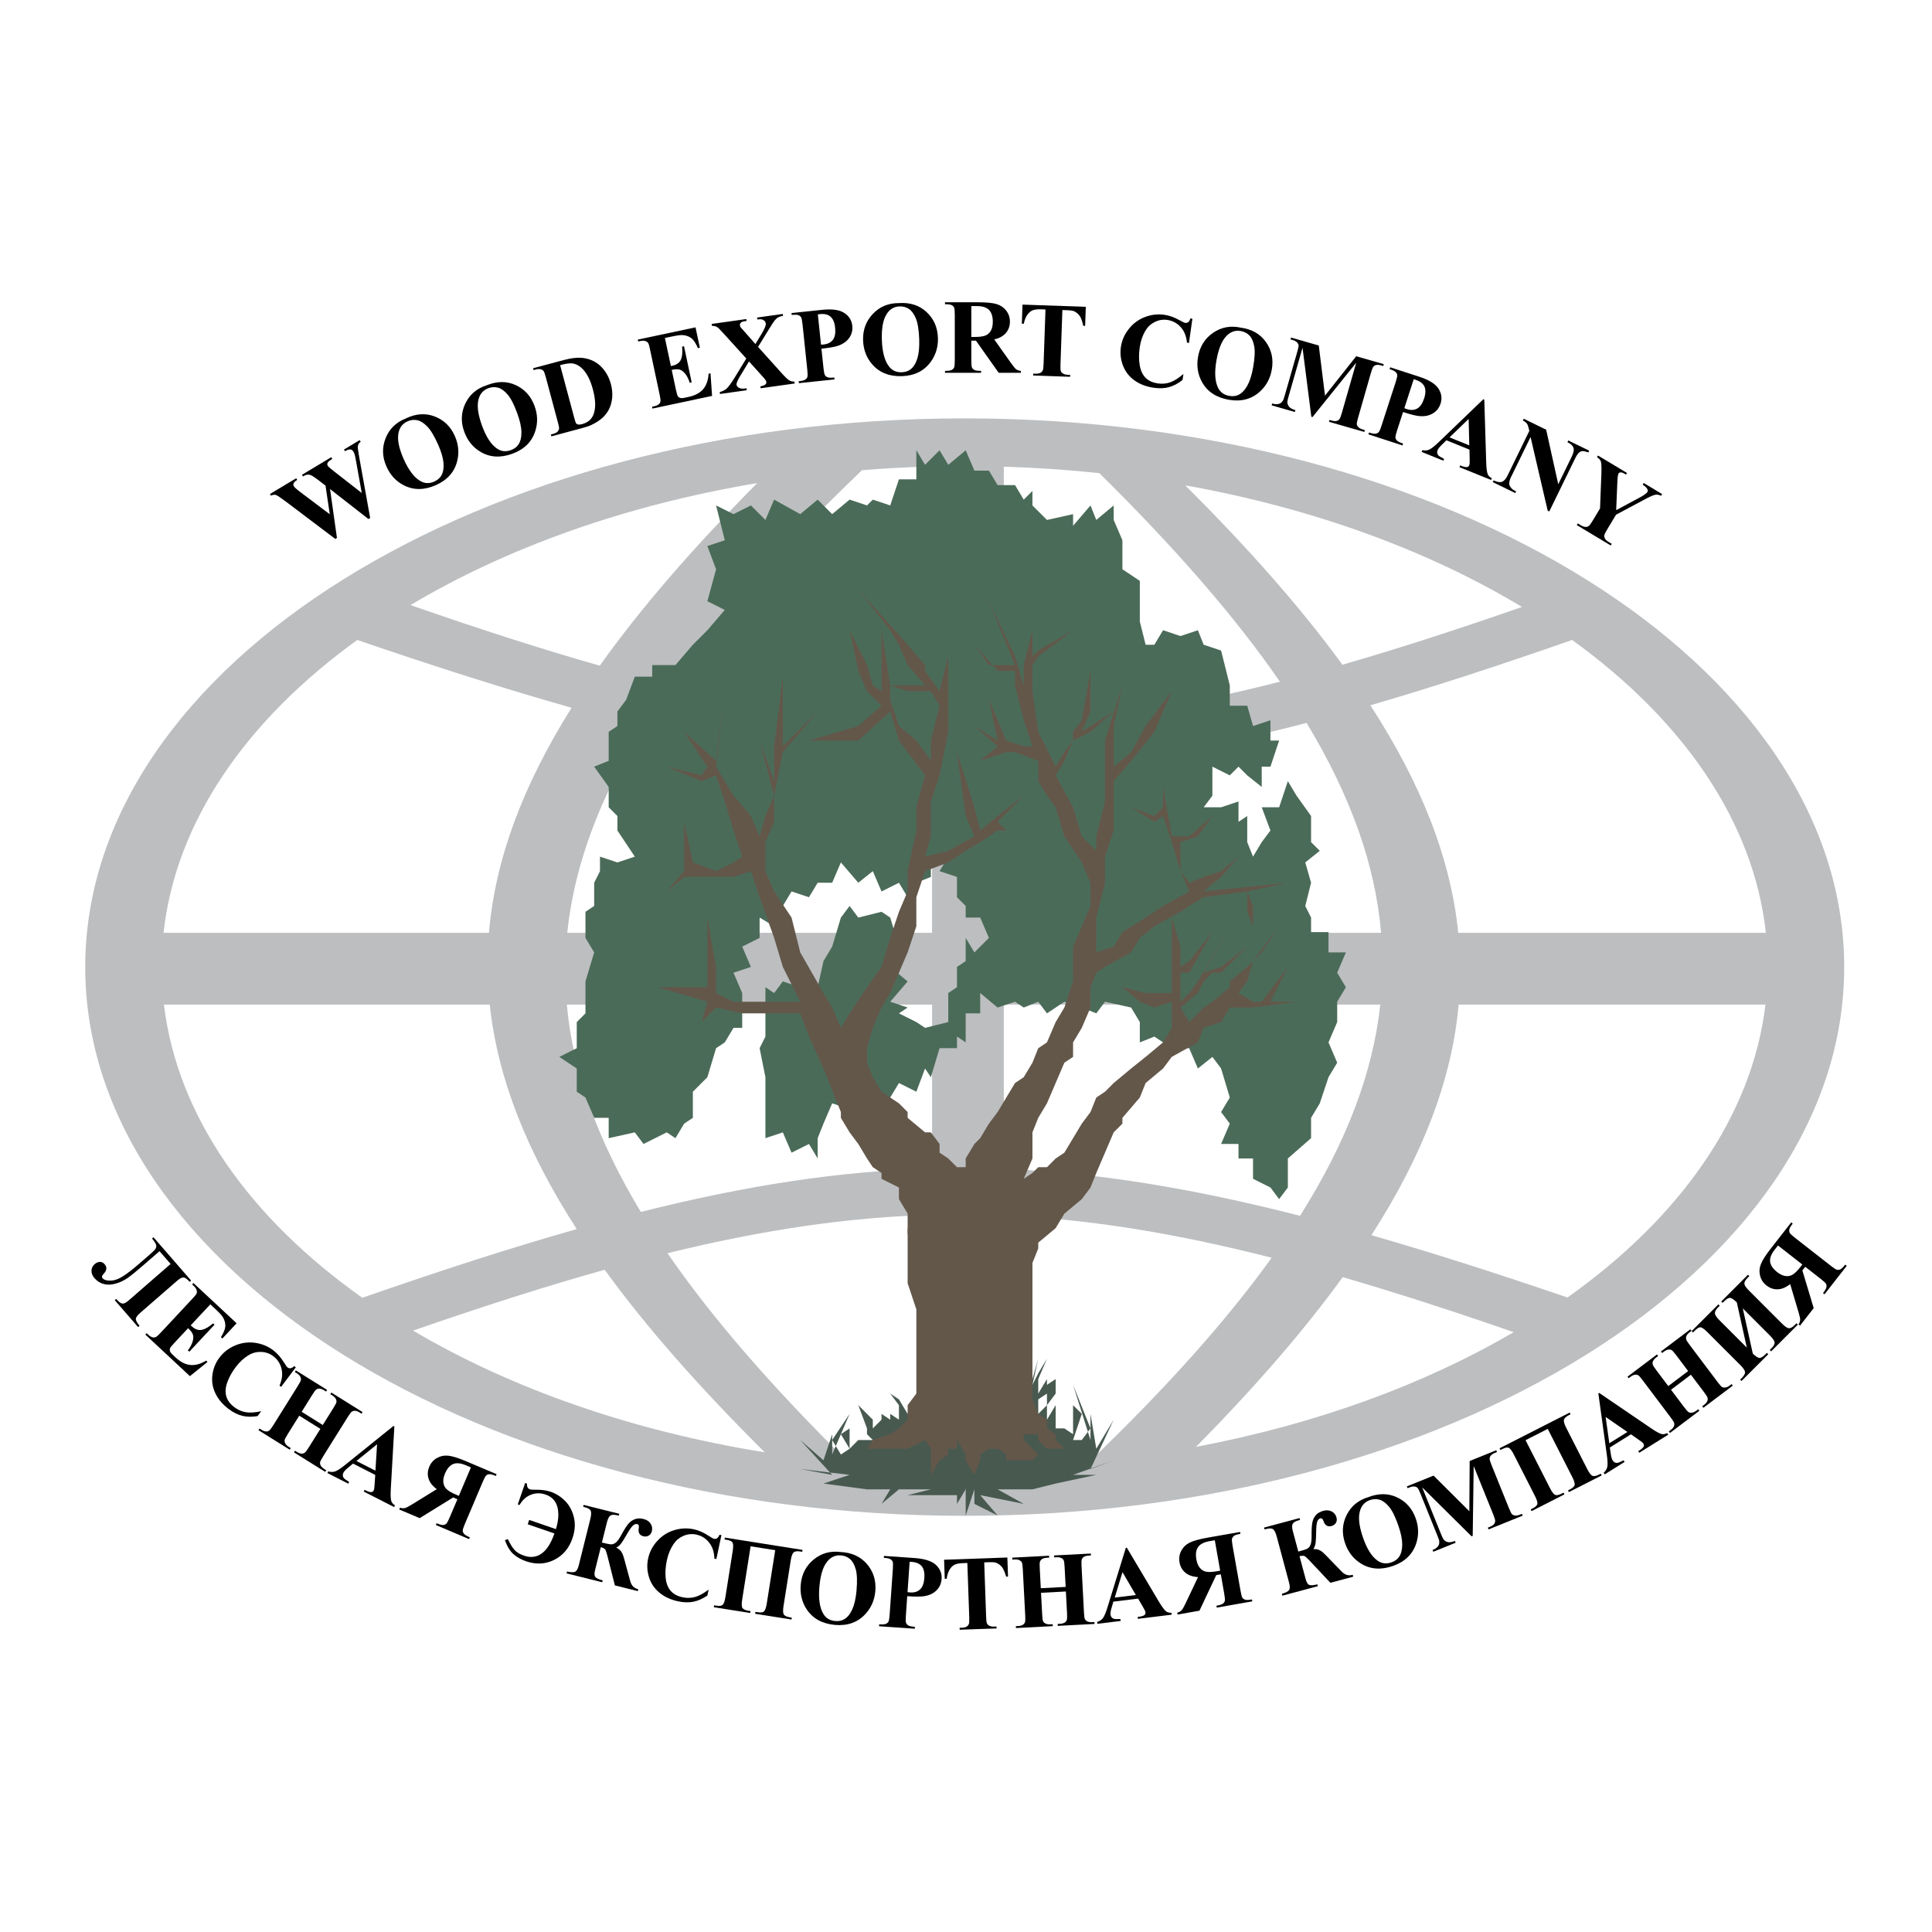 <?xml version="1.0" encoding="utf-8"?>
<!-- Generator: Adobe Illustrator 13.0.0, SVG Export Plug-In . SVG Version: 6.00 Build 14948)  -->
<!DOCTYPE svg PUBLIC "-//W3C//DTD SVG 1.0//EN" "http://www.w3.org/TR/2001/REC-SVG-20010904/DTD/svg10.dtd">
<svg version="1.0" id="Layer_1" xmlns="http://www.w3.org/2000/svg" xmlns:xlink="http://www.w3.org/1999/xlink" x="0px" y="0px"
	 width="192.756px" height="192.756px" viewBox="0 0 192.756 192.756" enable-background="new 0 0 192.756 192.756"
	 xml:space="preserve">
<g>
	<polygon fill-rule="evenodd" clip-rule="evenodd" fill="#FFFFFF" points="0,0 192.756,0 192.756,192.756 0,192.756 0,0 	"/>
	<path fill-rule="evenodd" clip-rule="evenodd" fill="#BCBEC0" d="M96.25,41.741c48.329,0,87.746,24.593,87.746,54.746
		s-39.417,54.746-87.746,54.746S8.504,126.64,8.504,96.487S47.921,41.741,96.25,41.741L96.25,41.741z M151.019,132.909
		c-6.099-2.114-11.745-3.944-17.056-5.487c-3.904,5.388-8.783,10.994-14.632,16.929
		C131.308,142.093,142.113,138.125,151.019,132.909L151.019,132.909z M126.874,125.485c-9.646-2.457-18.268-3.863-26.724-4.224
		v25.152c2.879-0.087,5.718-0.27,8.51-0.542C116.189,138.641,122.258,131.909,126.874,125.485L126.874,125.485z M92.992,121.208
		c-8.435,0.231-16.947,1.507-26.396,3.824c4.533,6.586,10.57,13.487,18.105,20.915c2.723,0.247,5.488,0.412,8.291,0.482V121.208
		L92.992,121.208z M60.326,126.684c-5.908,1.653-12.219,3.677-19.112,6.07c9.722,5.746,21.738,9.995,35.084,12.143
		C69.839,138.482,64.518,132.458,60.326,126.684L60.326,126.684z M36.153,129.481c7.772-2.71,14.827-4.995,21.389-6.854
		c-5.017-7.767-7.906-15.117-8.68-22.4H16.356C17.69,111.388,24.943,121.547,36.153,129.481L36.153,129.481z M63.935,120.915
		c10.482-2.638,19.809-4.082,29.057-4.335v-16.353H56.551C57.165,106.979,59.631,113.782,63.935,120.915L63.935,120.915z
		 M100.15,116.624c9.289,0.363,18.779,1.922,29.553,4.675c4.599-7.277,7.264-14.203,8.009-21.071H100.15V116.624L100.15,116.624z
		 M136.827,123.236c6.039,1.734,12.506,3.807,19.561,6.214c11.185-7.93,18.421-18.077,19.753-29.223h-30.611
		C144.859,107.718,141.955,115.261,136.827,123.236L136.827,123.236z M86.004,46.909c-7.958,7.615-14.306,14.676-19.049,21.405
		c9.356,2.313,17.766,3.622,26.037,3.927v-25.7C90.636,46.601,88.305,46.725,86.004,46.909L86.004,46.909z M64.18,72.516
		c-4.368,7.086-6.892,13.845-7.585,20.553h36.397V76.879C83.899,76.572,74.634,75.117,64.18,72.516L64.18,72.516z M48.783,93.068
		c0.617-7.319,3.369-14.687,8.245-22.456c-6.556-1.848-13.613-4.102-21.382-6.761C24.617,71.811,17.531,81.95,16.317,93.068H48.783
		L48.783,93.068z M59.84,66.416c4.109-5.779,9.349-11.807,15.71-18.219c-13.165,2.204-25.01,6.457-34.596,12.172
		C47.762,62.739,54.001,64.753,59.84,66.416L59.84,66.416z M100.15,93.068V76.882c9.565-0.312,19.237-1.896,30.208-4.757
		c4.368,7.224,6.851,14.107,7.436,20.943H100.15L100.15,93.068z M100.15,72.255V46.559c3.229,0.098,6.409,0.316,9.529,0.647
		c7.489,7.387,13.502,14.256,18.02,20.809C117.772,70.551,108.91,71.965,100.15,72.255L100.15,72.255z M176.182,93.068h-30.692
		c-0.745-7.38-3.664-14.827-8.768-22.701c6.204-1.802,12.851-3.974,20.129-6.518C167.881,71.808,174.968,81.949,176.182,93.068
		L176.182,93.068z M118.251,48.424c6.322,6.295,11.548,12.218,15.682,17.895c5.562-1.601,11.485-3.522,17.918-5.763
		C142.525,54.937,131.034,50.71,118.251,48.424L118.251,48.424z"/>
	<polygon fill-rule="evenodd" clip-rule="evenodd" fill="#485950" points="97.215,150.62 97.215,150.041 99.532,151.199 
		97.795,149.172 102.138,150.041 99.532,148.593 103.007,148.593 103.586,150.62 103.007,148.593 106.192,149.172 103.007,148.593 
		105.323,148.014 107.93,148.593 105.323,148.014 109.377,147.146 107.061,147.146 111.114,145.697 108.798,146.565 
		111.114,141.643 109.377,144.539 108.798,141.063 108.798,143.67 107.061,138.169 108.798,142.512 107.93,143.67 107.061,143.67 
		107.93,141.063 107.061,140.195 107.061,141.643 107.061,143.091 106.192,142.512 106.192,141.063 106.192,139.037 
		106.192,140.195 106.192,141.643 106.192,142.512 105.323,142.512 105.323,141.643 105.323,140.195 106.192,137.589 
		105.323,140.195 104.455,141.643 104.455,140.195 105.323,139.037 105.323,137.589 104.455,138.169 104.455,139.616 
		104.455,140.195 104.455,139.616 104.455,139.037 104.455,137.589 104.455,138.169 104.455,139.616 104.455,140.195 
		103.586,141.063 103.586,139.616 104.455,139.037 104.455,137.589 103.586,139.037 103.586,139.616 103.586,139.037 
		103.586,137.589 104.455,135.562 103.586,137.01 103.007,138.169 103.007,139.616 103.007,138.169 103.586,135.562 
		103.007,137.589 102.138,139.037 96.347,139.037 96.347,148.593 96.347,151.199 97.215,148.593 97.215,150.62 	"/>
	<polygon fill-rule="evenodd" clip-rule="evenodd" fill="#485950" points="95.478,150.041 95.478,149.172 92.872,150.62 
		95.478,149.172 90.555,149.172 92.872,148.593 89.687,148.593 87.949,150.041 88.818,148.593 85.633,149.172 88.818,148.593 
		87.08,148.593 83.895,148.593 86.501,148.593 82.158,148.014 84.764,147.146 79.841,146.565 83.026,147.146 79.841,143.67 
		82.158,145.697 83.026,143.091 83.026,145.118 84.764,141.063 83.026,143.67 83.895,145.118 84.764,144.539 83.895,143.091 
		84.764,142.512 84.764,143.67 84.764,144.539 85.633,143.67 85.633,143.091 85.633,141.063 85.633,142.512 85.633,143.67 
		86.501,143.67 87.08,143.67 86.501,143.091 86.501,142.512 85.633,140.195 87.08,141.643 87.08,143.091 87.08,141.643 
		87.08,141.063 87.08,139.616 87.08,140.195 87.08,141.643 87.08,142.512 87.949,141.643 87.949,141.063 87.08,140.195 
		87.949,141.063 87.949,141.643 87.949,142.512 87.949,141.643 87.949,141.063 87.949,139.616 87.949,141.063 88.818,141.643 
		88.818,141.063 88.818,139.616 87.949,139.037 88.818,139.616 88.818,141.063 89.687,141.643 89.687,140.195 88.818,139.037 
		89.687,139.616 90.555,141.063 97.215,141.063 96.347,148.593 97.215,150.62 96.347,148.593 95.478,150.041 	"/>
	<polygon fill-rule="evenodd" clip-rule="evenodd" fill="#7C6850" points="94.609,140.195 93.741,140.195 93.741,139.616 
		93.741,137.589 93.741,135.562 93.161,134.114 93.161,132.666 93.161,131.508 93.161,130.06 93.161,128.033 93.741,131.508 
		93.741,132.666 93.741,134.114 94.609,135.562 93.741,137.01 93.741,139.037 94.609,140.195 	"/>
	<polygon fill-rule="evenodd" clip-rule="evenodd" fill="#7C6850" points="101.27,139.616 101.27,139.037 101.27,137.589 
		101.27,136.141 101.27,134.983 101.27,133.535 101.27,132.087 101.27,130.06 102.138,128.033 101.27,130.639 101.27,132.666 
		101.27,134.114 101.27,135.562 102.138,136.141 102.138,137.589 101.27,139.037 101.27,139.616 	"/>
	<polygon fill-rule="evenodd" clip-rule="evenodd" fill="#7C6850" points="91.424,128.612 91.424,126.585 91.424,126.006 
		91.424,124.558 90.555,123.11 90.555,121.952 90.555,120.504 90.555,118.478 90.555,117.029 91.424,115.002 92.292,115.002 
		92.872,114.423 92.872,115.002 91.424,116.45 90.555,118.478 90.555,120.504 90.555,122.531 91.424,124.558 91.424,126.585 
		91.424,128.612 	"/>
	<polygon fill-rule="evenodd" clip-rule="evenodd" fill="#7C6850" points="102.138,123.979 102.138,122.531 102.138,121.083 
		103.007,119.057 103.586,118.478 104.455,117.029 106.192,116.45 104.455,117.608 103.586,119.057 103.007,121.083 
		103.007,122.531 102.138,123.979 	"/>
	<polygon fill-rule="evenodd" clip-rule="evenodd" fill="#4B6B59" points="70.574,107.474 71.443,104.578 72.312,103.999 
		73.181,102.551 74.05,102.551 74.05,100.523 74.05,99.075 73.181,97.049 74.918,96.469 74.05,94.443 75.787,93.574 75.787,91.547 
		77.235,92.416 78.104,90.389 78.972,88.94 80.71,89.52 81.579,88.072 83.026,88.072 83.895,86.045 85.633,88.072 87.08,86.914 
		87.949,88.94 89.687,88.072 90.555,89.52 91.424,88.072 92.872,87.493 92.872,85.466 94.609,85.466 93.741,86.914 95.478,87.493 
		95.478,89.52 96.347,90.389 96.347,91.547 97.795,91.547 98.663,93.574 97.215,95.022 96.347,93.574 96.347,95.891 95.478,96.469 
		95.478,98.497 94.609,99.075 94.609,101.972 92.292,102.551 91.424,101.972 89.687,101.103 90.555,100.523 88.818,99.944 
		90.555,97.918 88.818,96.469 89.687,94.443 88.818,91.547 87.949,90.968 85.633,91.547 84.764,90.389 83.895,91.547 83.026,94.443 
		82.158,95.891 81.579,98.497 79.841,98.497 78.104,97.918 77.235,99.075 76.366,98.497 76.366,100.523 76.366,103.419 
		75.787,104.578 76.366,107.474 76.366,108.053 76.366,110.079 76.366,111.527 76.366,113.555 78.104,112.976 78.972,115.002 
		80.71,114.134 81.579,115.581 81.579,113.555 82.158,112.106 83.026,110.079 85.633,110.948 86.501,109.5 88.818,109.5 
		89.687,108.053 91.424,108.921 92.292,106.604 92.872,107.474 93.741,104.578 95.478,104.578 95.478,103.419 96.347,103.999 
		96.347,101.103 97.795,101.103 97.795,99.075 99.532,100.523 101.27,99.944 102.138,100.523 103.586,99.944 104.455,101.103 
		106.192,99.944 107.93,100.523 109.377,101.103 110.246,99.944 112.852,100.523 113.721,101.972 113.721,103.999 115.169,103.419 
		116.906,104.578 118.644,104.578 119.513,106.604 120.96,105.446 121.829,106.604 122.697,109.5 121.829,110.948 122.697,112.106 
		121.829,114.134 123.566,114.134 123.566,115.581 125.015,115.581 125.015,117.608 126.752,118.478 127.62,119.636 
		128.489,118.478 128.489,115.581 130.806,113.555 130.806,111.527 131.675,110.079 132.544,107.474 133.412,106.025 
		132.544,103.999 133.412,101.972 133.412,99.944 134.28,98.497 133.412,97.049 134.28,95.022 132.544,95.022 132.544,92.995 
		130.806,92.995 130.806,91.547 130.227,90.389 130.806,88.072 130.227,86.045 131.675,84.887 130.806,84.018 130.806,81.412 
		129.357,79.385 128.489,77.937 127.62,80.543 125.883,80.543 126.752,82.86 125.883,84.018 125.015,85.466 124.436,84.018 
		124.436,81.412 123.566,81.991 123.566,79.964 121.829,80.543 120.092,80.543 120.96,79.385 120.96,76.489 122.697,77.358 
		123.566,76.489 124.436,77.358 125.883,78.516 125.883,76.489 126.752,76.489 127.62,73.883 126.752,73.883 126.752,71.856 
		125.015,72.435 124.436,70.408 122.697,70.408 122.697,68.381 121.829,64.906 120.092,64.327 119.513,62.879 117.774,63.458 
		116.038,62.879 115.169,64.327 114.3,64.327 113.721,62.01 113.721,59.983 113.721,57.956 111.983,56.798 111.983,53.902 
		111.114,51.875 111.114,50.427 109.377,51.875 108.798,50.427 107.061,52.455 107.061,51.296 104.455,51.875 103.007,50.427 
		103.007,48.979 102.138,49.848 101.27,48.4 99.532,48.4 98.663,46.953 97.215,46.953 96.347,44.925 94.609,46.374 93.741,44.925 
		92.292,46.374 91.424,44.925 91.424,47.822 89.687,47.822 88.818,50.427 87.08,49.848 86.501,50.427 84.764,49.848 83.026,51.296 
		81.579,49.848 79.841,51.296 77.235,49.848 76.366,51.875 74.918,50.427 73.181,51.296 71.443,50.427 72.312,53.902 70.574,54.481 
		71.443,56.798 70.574,59.983 72.312,60.853 70.574,62.879 69.127,64.327 67.389,66.354 65.073,66.354 65.073,67.512 63.335,67.512 
		62.466,69.829 61.598,70.987 61.598,72.435 60.729,73.014 60.729,75.91 59.281,76.489 60.729,78.516 60.729,80.543 61.598,81.412 
		61.598,82.86 63.335,85.466 61.598,86.045 59.86,85.466 59.86,86.914 59.281,88.072 59.281,90.389 58.412,90.968 58.412,92.416 
		58.412,93.574 59.281,95.022 58.412,97.918 58.412,101.103 57.544,101.972 57.544,104.578 55.806,105.446 57.544,106.604 
		57.544,108.921 58.412,109.5 59.281,111.527 60.729,111.527 60.729,113.555 63.335,112.976 64.204,114.134 66.521,112.976 
		67.389,113.555 68.258,112.106 69.127,111.527 69.127,108.921 70.574,107.474 	"/>
	<polygon fill-rule="evenodd" clip-rule="evenodd" fill="#7C6850" points="106.192,118.478 107.93,117.029 108.798,115.002 
		110.246,112.106 111.114,110.948 112.852,108.921 110.246,110.948 109.377,112.976 107.93,115.002 107.93,116.45 106.192,118.478 	
		"/>
	<polygon fill-rule="evenodd" clip-rule="evenodd" fill="#63574A" points="90.555,124.558 90.555,126.006 90.555,128.033 
		91.424,130.639 91.424,132.666 91.424,134.983 91.424,136.141 91.424,137.589 91.424,139.037 90.555,140.195 90.555,141.643 
		89.687,142.512 88.818,143.091 87.08,143.67 86.501,144.539 87.08,144.539 87.949,144.539 88.818,144.539 90.555,144.539 
		92.292,143.67 92.872,144.539 92.872,145.118 92.872,147.146 93.741,145.697 94.609,145.118 94.609,144.539 95.478,144.539 
		95.478,143.67 96.347,145.118 96.347,145.697 97.215,147.146 97.795,145.697 97.795,145.118 98.663,144.539 98.663,143.67 
		98.663,144.539 99.532,144.539 100.4,145.118 100.4,145.697 101.27,145.697 102.138,145.697 103.007,145.697 103.586,145.118 
		103.007,144.539 102.138,143.67 102.138,143.091 102.138,142.512 102.138,143.091 103.007,143.091 103.586,143.091 103.586,143.67 
		104.455,144.539 105.323,144.539 106.192,144.539 105.323,143.67 105.323,143.091 104.455,142.512 104.455,141.643 
		103.586,141.063 103.007,139.616 103.007,139.037 103.007,137.01 103.007,134.983 103.007,132.666 103.007,130.639 
		103.007,129.481 103.007,128.612 103.007,127.164 103.007,126.006 103.586,124.558 103.586,123.979 105.323,122.531 
		106.192,121.083 107.93,119.636 108.798,118.478 109.377,117.029 110.246,115.002 111.114,112.976 111.983,112.106 
		111.983,111.527 113.721,109.5 114.3,108.053 116.038,106.604 116.906,105.446 119.513,103.999 120.092,102.551 121.829,101.972 
		122.697,100.523 125.015,100.523 129.357,99.944 127.62,99.944 126.752,99.944 128.489,96.469 125.883,99.944 125.015,99.944 
		123.566,99.075 124.436,97.918 125.015,95.891 127.62,92.416 125.883,95.022 124.436,96.469 122.697,97.918 122.697,98.497 
		120.96,99.944 120.092,100.523 119.513,101.103 118.644,101.972 117.774,100.523 119.513,99.075 120.092,97.918 120.96,97.049 
		121.829,97.049 124.436,94.443 121.829,96.469 120.092,97.049 122.697,92.416 119.513,97.918 118.644,99.075 117.774,99.944 
		117.774,97.049 118.644,97.049 120.96,92.995 118.644,95.891 117.774,96.469 117.774,94.443 116.906,91.547 116.906,95.891 
		116.906,97.918 116.906,99.075 115.169,99.075 114.3,99.075 111.983,98.497 113.721,99.944 115.169,100.523 116.906,99.944 
		116.906,102.551 116.038,103.999 114.3,105.446 112.852,106.604 111.114,108.053 110.246,108.921 109.377,109.5 108.798,110.948 
		107.93,112.106 107.061,113.555 106.192,115.002 105.323,115.581 104.455,116.45 103.586,116.45 103.007,117.029 102.138,117.608 
		103.007,115.581 103.007,113.555 103.007,112.976 103.586,111.527 104.455,110.079 105.323,108.053 106.192,106.025 
		107.061,105.446 107.061,103.999 107.93,102.551 108.798,100.523 108.798,98.497 109.377,97.049 110.246,96.469 112.852,95.022 
		113.721,93.574 115.169,92.416 117.774,90.968 118.644,90.389 120.092,89.52 124.436,88.94 124.436,90.968 125.015,92.416 
		125.015,90.389 124.436,88.94 128.489,88.072 120.092,88.94 121.829,87.493 123.566,85.466 121.829,86.914 120.092,87.493 
		118.644,88.072 117.774,86.914 117.774,84.018 119.513,83.439 120.96,81.412 118.644,83.439 116.906,83.439 116.038,78.516 
		116.038,80.543 115.169,81.412 112.852,80.543 115.169,81.991 116.038,81.412 116.906,84.018 117.774,86.914 118.644,88.94 
		116.038,90.389 114.3,91.547 111.983,92.995 111.114,94.443 109.377,95.022 109.377,91.547 110.246,88.072 110.246,85.466 
		111.114,82.86 111.114,80.543 111.114,77.937 112.852,75.91 115.169,73.014 116.906,68.96 114.3,72.435 112.852,75.041 
		111.114,76.489 111.114,74.462 111.114,72.435 111.983,68.381 110.246,73.883 110.246,77.358 110.246,79.964 109.377,83.439 
		109.377,84.887 107.93,83.439 107.061,80.543 105.323,77.358 106.192,75.91 107.061,73.883 108.798,73.014 111.114,70.987 
		108.798,72.435 107.93,73.014 108.798,70.987 108.798,66.933 107.93,71.856 107.061,73.014 107.061,73.883 106.192,75.041 
		105.323,76.489 103.586,73.014 103.007,68.96 103.007,66.354 103.586,65.485 107.061,62.879 103.586,64.906 103.007,65.485 
		103.007,62.01 103.007,56.798 103.007,62.879 102.138,66.354 102.138,68.381 101.27,65.485 98.663,59.983 101.27,66.354 
		98.663,66.354 97.215,64.327 99.532,66.933 101.27,66.933 101.27,68.381 102.138,71.856 103.007,74.462 102.138,74.462 
		100.4,73.883 98.663,69.829 99.532,73.883 97.215,72.435 99.532,74.462 97.795,75.91 100.4,75.041 101.27,75.041 103.586,75.91 
		103.586,77.937 104.455,79.385 105.323,80.543 106.192,83.439 107.93,86.045 108.798,88.072 108.798,90.389 107.93,92.416 
		107.061,94.443 107.061,97.918 106.192,100.523 105.323,101.972 104.455,103.999 103.586,104.578 103.007,106.025 102.138,107.474 
		101.27,108.053 100.4,109.5 99.532,110.948 98.663,112.106 97.795,113.555 97.215,114.134 96.347,115.581 96.347,116.45 
		95.478,116.45 94.609,115.581 93.741,115.002 93.741,114.134 92.872,112.976 92.292,112.976 90.555,111.527 90.555,110.948 
		89.687,110.079 88.818,109.5 87.949,108.921 87.08,107.474 86.501,106.025 86.501,104.578 87.08,102.551 87.949,100.523 
		88.818,99.075 89.687,97.049 90.555,95.022 91.424,92.416 91.424,89.52 92.292,86.914 94.609,86.045 96.347,84.887 97.795,84.018 
		99.532,82.86 100.4,82.86 103.007,82.86 100.4,82.86 99.532,81.991 102.138,79.385 99.532,81.412 97.795,82.86 97.215,80.543 
		98.663,78.516 97.215,80.543 95.478,75.041 96.347,81.412 97.215,83.439 94.609,84.887 92.292,85.466 92.872,83.439 92.872,79.964 
		93.741,77.358 94.609,73.014 94.609,69.829 94.609,67.512 94.609,65.485 95.478,58.825 94.609,65.485 93.741,68.96 92.292,66.933 
		92.292,64.906 91.424,59.404 92.292,64.906 92.292,66.354 90.555,64.327 85.633,58.825 88.818,62.879 89.687,64.327 90.555,66.354 
		92.292,68.381 90.555,68.381 88.818,68.381 90.555,68.96 92.872,68.96 93.741,70.408 92.872,73.883 92.872,75.91 91.424,73.883 
		89.687,72.435 88.818,69.829 88.818,68.381 87.949,62.879 87.949,68.381 87.949,68.96 87.08,68.381 86.501,66.354 84.764,62.879 
		85.633,66.933 86.501,68.96 87.949,70.408 85.633,72.435 80.71,73.883 85.633,73.883 88.818,70.987 89.687,73.883 90.555,75.041 
		92.292,77.358 91.424,80.543 91.424,82.86 90.555,86.914 90.555,88.94 89.687,90.968 88.818,93.574 87.949,96.469 86.501,98.497 
		84.764,101.103 83.895,102.551 83.026,100.523 82.158,99.075 79.841,95.022 78.972,91.547 77.235,88.94 76.366,86.914 
		76.366,84.018 77.235,81.991 77.235,79.385 78.104,75.041 81.579,70.987 78.104,74.462 78.104,67.512 77.235,74.462 77.235,77.937 
		75.787,73.883 77.235,79.385 76.366,81.412 75.787,83.439 74.918,81.412 73.181,79.385 71.443,76.489 72.312,68.96 71.443,75.91 
		68.258,73.014 70.574,76.489 69.996,77.358 66.521,76.489 69.996,77.937 71.443,77.358 72.312,79.964 73.181,82.86 74.05,85.466 
		73.181,86.045 71.443,86.914 69.127,86.045 68.258,81.991 68.258,86.914 65.652,85.466 68.258,86.914 66.521,88.94 68.258,87.493 
		69.996,87.493 71.443,87.493 73.181,87.493 74.918,86.914 75.787,89.52 77.235,93.574 78.104,96.469 79.841,99.944 77.235,99.944 
		75.787,99.944 73.181,99.944 71.443,99.075 71.443,96.469 70.574,91.547 70.574,97.049 70.574,98.497 65.652,98.497 70.574,99.944 
		69.996,101.972 65.073,104.578 69.996,101.972 71.443,100.523 74.05,101.103 76.366,101.103 78.104,101.103 79.841,101.103 
		80.71,103.419 82.158,106.604 83.895,110.948 83.895,111.527 84.764,112.976 85.633,114.134 86.501,115.581 87.08,116.45 
		87.949,117.029 87.949,117.608 89.687,118.478 89.687,119.636 90.555,121.083 90.555,122.531 90.555,124.558 	"/>
	<path fill-rule="evenodd" clip-rule="evenodd" d="M35.884,43.91l0.1,0.165c-0.108,0.076-0.185,0.165-0.229,0.264
		c-0.046,0.099-0.065,0.222-0.058,0.367c0.003,0.048,0.048,0.333,0.134,0.859l1.1,6.112l-0.173,0.104l-3.831-2.989l0.69,4.876
		l-0.165,0.099l-4.941-3.732c-0.5-0.374-0.82-0.588-0.963-0.645c-0.142-0.055-0.313-0.035-0.514,0.062l-0.099-0.165l2.616-1.572
		l0.1,0.165c-0.208,0.133-0.33,0.25-0.363,0.349c-0.035,0.099-0.026,0.192,0.025,0.278c0.067,0.113,0.283,0.308,0.648,0.584
		l2.942,2.217l-0.427-2.857l-0.634-0.49c-0.347-0.268-0.592-0.438-0.737-0.51c-0.143-0.072-0.28-0.106-0.405-0.097
		c-0.127,0.007-0.284,0.067-0.471,0.179l-0.099-0.165l2.922-1.755l0.099,0.165c-0.204,0.126-0.34,0.23-0.411,0.313
		c-0.05,0.059-0.078,0.122-0.085,0.193c-0.006,0.069,0.01,0.136,0.047,0.198c0.041,0.067,0.234,0.237,0.578,0.507l2.814,2.196
		l-0.57-3.175c-0.057-0.33-0.103-0.549-0.138-0.663c-0.034-0.111-0.076-0.209-0.128-0.292c-0.072-0.123-0.171-0.191-0.296-0.213
		c-0.125-0.02-0.306,0.039-0.543,0.174l-0.099-0.165L35.884,43.91L35.884,43.91z"/>
	<path fill-rule="evenodd" clip-rule="evenodd" d="M40.464,41.76c1.008-0.493,1.973-0.565,2.894-0.214
		c0.923,0.351,1.598,1.002,2.021,1.957c0.363,0.815,0.444,1.638,0.242,2.469c-0.265,1.104-0.976,1.911-2.128,2.425
		c-1.156,0.516-2.225,0.521-3.206,0.02c-0.773-0.396-1.351-1.02-1.729-1.87c-0.425-0.955-0.455-1.896-0.088-2.82
		C38.834,42.8,39.5,42.145,40.464,41.76L40.464,41.76z M40.657,42.038c-0.588,0.262-0.901,0.762-0.94,1.499
		c-0.03,0.604,0.159,1.367,0.57,2.29c0.489,1.096,1.042,1.821,1.661,2.173c0.433,0.248,0.89,0.264,1.373,0.048
		c0.326-0.146,0.562-0.346,0.71-0.601c0.188-0.326,0.26-0.746,0.218-1.258c-0.044-0.513-0.225-1.126-0.542-1.84
		c-0.379-0.85-0.74-1.451-1.086-1.803c-0.347-0.351-0.68-0.56-1.002-0.624C41.296,41.857,40.976,41.896,40.657,42.038L40.657,42.038
		z"/>
	<path fill-rule="evenodd" clip-rule="evenodd" d="M48.556,38.438c1.038-0.421,2.006-0.427,2.903-0.012s1.521,1.11,1.879,2.093
		c0.305,0.838,0.33,1.665,0.069,2.481c-0.342,1.082-1.107,1.838-2.293,2.271c-1.188,0.432-2.257,0.365-3.199-0.206
		c-0.746-0.45-1.277-1.112-1.596-1.987c-0.358-0.981-0.321-1.922,0.108-2.82C46.858,39.36,47.566,38.755,48.556,38.438
		L48.556,38.438z M48.728,38.728c-0.604,0.221-0.953,0.696-1.043,1.43c-0.071,0.6,0.065,1.374,0.411,2.323
		c0.411,1.128,0.912,1.89,1.505,2.285c0.413,0.278,0.868,0.324,1.366,0.144c0.334-0.122,0.584-0.304,0.749-0.549
		c0.21-0.312,0.313-0.725,0.307-1.24c-0.007-0.515-0.146-1.139-0.413-1.874c-0.317-0.875-0.637-1.499-0.958-1.874
		c-0.32-0.376-0.64-0.606-0.955-0.693C49.38,38.593,49.056,38.609,48.728,38.728L48.728,38.728z"/>
	<path fill-rule="evenodd" clip-rule="evenodd" d="M55.008,43.535l-0.049-0.186l0.227-0.06c0.196-0.053,0.34-0.124,0.429-0.214
		c0.088-0.09,0.143-0.194,0.165-0.315c0.01-0.078-0.03-0.294-0.125-0.645l-1.197-4.468c-0.094-0.347-0.17-0.56-0.23-0.638
		c-0.06-0.076-0.154-0.133-0.283-0.168c-0.129-0.034-0.291-0.027-0.48,0.024l-0.225,0.06l-0.051-0.186l3.043-0.814
		c0.811-0.218,1.493-0.282,2.047-0.195c0.676,0.11,1.245,0.395,1.704,0.861c0.459,0.464,0.781,1.041,0.967,1.732
		c0.127,0.479,0.168,0.939,0.124,1.383c-0.046,0.443-0.156,0.829-0.329,1.156c-0.174,0.328-0.398,0.613-0.675,0.857
		s-0.634,0.471-1.071,0.682c-0.193,0.094-0.509,0.2-0.946,0.317L55.008,43.535L55.008,43.535z M55.883,36.431l1.421,5.301
		c0.074,0.282,0.134,0.45,0.177,0.507c0.045,0.057,0.103,0.092,0.176,0.108c0.103,0.026,0.239,0.016,0.411-0.029
		c0.558-0.15,0.932-0.455,1.125-0.914c0.262-0.622,0.25-1.474-0.041-2.556c-0.234-0.873-0.558-1.532-0.971-1.98
		c-0.328-0.349-0.68-0.552-1.061-0.607C56.852,36.222,56.439,36.278,55.883,36.431L55.883,36.431z"/>
	<path fill-rule="evenodd" clip-rule="evenodd" d="M66.338,33.72l0.597,2.802l0.137-0.029c0.436-0.094,0.724-0.297,0.861-0.613
		c0.138-0.317,0.179-0.747,0.118-1.292l0.193-0.041l0.765,3.602l-0.193,0.041c-0.124-0.384-0.276-0.687-0.46-0.91
		c-0.184-0.221-0.37-0.358-0.561-0.407s-0.45-0.039-0.779,0.03l0.413,1.938c0.08,0.379,0.146,0.607,0.197,0.685
		c0.049,0.078,0.124,0.135,0.223,0.17c0.099,0.035,0.248,0.032,0.444-0.009l0.411-0.088c0.643-0.136,1.126-0.395,1.45-0.774
		c0.324-0.381,0.504-0.893,0.545-1.538l0.188-0.041l0.156,2.253l-5.949,1.265l-0.039-0.188l0.229-0.047
		c0.2-0.043,0.353-0.114,0.459-0.209c0.078-0.067,0.129-0.163,0.152-0.287c0.02-0.09-0.007-0.307-0.082-0.652l-0.962-4.527
		c-0.065-0.312-0.115-0.5-0.147-0.569c-0.059-0.11-0.142-0.188-0.246-0.233c-0.148-0.068-0.335-0.076-0.558-0.031l-0.228,0.05
		l-0.04-0.188l5.76-1.224l0.433,2.033l-0.193,0.043c-0.204-0.477-0.418-0.804-0.641-0.983c-0.223-0.179-0.508-0.285-0.855-0.317
		c-0.202-0.021-0.563,0.025-1.084,0.135L66.338,33.72L66.338,33.72z"/>
	<path fill-rule="evenodd" clip-rule="evenodd" d="M75.631,34.61l2.322,2.582c0.386,0.427,0.653,0.682,0.802,0.765
		c0.149,0.082,0.318,0.119,0.506,0.113l0.026,0.191l-3.396,0.477l-0.027-0.189c0.268-0.059,0.438-0.125,0.506-0.197
		c0.071-0.073,0.1-0.154,0.087-0.243c-0.009-0.062-0.029-0.115-0.059-0.16c-0.062-0.097-0.208-0.271-0.44-0.526l-1.229-1.362
		l-0.88,1.449c-0.264,0.439-0.384,0.73-0.365,0.87c0.014,0.099,0.067,0.186,0.161,0.26c0.096,0.074,0.225,0.119,0.392,0.133
		c0.074,0.01,0.223,0,0.446-0.03l0.026,0.189l-2.676,0.375l-0.026-0.189c0.298-0.087,0.526-0.204,0.684-0.347
		c0.207-0.191,0.481-0.565,0.821-1.123l1.146-1.879l-2.139-2.356c-0.351-0.386-0.551-0.602-0.599-0.645
		c-0.108-0.099-0.211-0.167-0.307-0.202c-0.095-0.036-0.223-0.055-0.384-0.057l-0.027-0.189l3.457-0.487l0.027,0.191l-0.173,0.025
		c-0.2,0.026-0.333,0.078-0.404,0.153c-0.069,0.074-0.097,0.159-0.084,0.256c0.01,0.075,0.032,0.138,0.063,0.189l0.43,0.485
		l1.049,1.194l0.607-1.002c0.312-0.516,0.455-0.866,0.429-1.05c-0.013-0.094-0.052-0.175-0.115-0.246
		c-0.065-0.071-0.149-0.122-0.255-0.152c-0.106-0.032-0.262-0.032-0.471-0.002l-0.028-0.191l2.564-0.359l0.027,0.189
		c-0.202,0.032-0.362,0.08-0.479,0.144c-0.117,0.064-0.235,0.168-0.357,0.315c-0.079,0.094-0.266,0.38-0.562,0.859L75.631,34.61
		L75.631,34.61z"/>
	<path fill-rule="evenodd" clip-rule="evenodd" d="M81.956,34.789l0.204,1.939c0.041,0.379,0.089,0.614,0.146,0.708
		c0.057,0.092,0.147,0.163,0.272,0.209c0.124,0.046,0.346,0.051,0.661,0.018l0.021,0.191l-3.557,0.374l-0.02-0.191
		c0.324-0.033,0.541-0.086,0.648-0.159c0.11-0.073,0.182-0.159,0.218-0.261c0.037-0.101,0.036-0.34-0.005-0.719l-0.476-4.539
		c-0.041-0.379-0.089-0.615-0.146-0.708c-0.057-0.092-0.147-0.163-0.269-0.209c-0.124-0.046-0.346-0.052-0.664-0.018l-0.021-0.191
		l3.05-0.32c1.004-0.106,1.743-0.002,2.217,0.31c0.475,0.312,0.74,0.735,0.797,1.271c0.048,0.455-0.053,0.857-0.301,1.211
		c-0.248,0.353-0.613,0.613-1.096,0.783C83.311,34.605,82.751,34.706,81.956,34.789L81.956,34.789z M81.596,31.364l0.317,3.023
		c0.115-0.005,0.2-0.011,0.259-0.018c0.419-0.044,0.729-0.202,0.932-0.474c0.2-0.275,0.272-0.671,0.217-1.196
		c-0.053-0.519-0.207-0.888-0.46-1.104c-0.251-0.218-0.603-0.303-1.054-0.255L81.596,31.364L81.596,31.364z"/>
	<path fill-rule="evenodd" clip-rule="evenodd" d="M89.672,30.241c1.117-0.08,2.04,0.214,2.763,0.885
		c0.725,0.669,1.105,1.527,1.143,2.57c0.03,0.893-0.204,1.687-0.701,2.382c-0.661,0.922-1.621,1.406-2.882,1.451
		c-1.267,0.042-2.258-0.351-2.979-1.185c-0.57-0.657-0.871-1.453-0.905-2.382c-0.035-1.043,0.289-1.925,0.976-2.646
		C87.772,30.593,88.634,30.236,89.672,30.241L89.672,30.241z M89.747,30.57c-0.643,0.023-1.121,0.369-1.433,1.036
		c-0.255,0.549-0.364,1.328-0.329,2.338c0.042,1.199,0.283,2.078,0.726,2.637c0.307,0.392,0.726,0.577,1.254,0.558
		c0.356-0.013,0.65-0.108,0.884-0.291c0.295-0.232,0.521-0.593,0.673-1.084c0.152-0.493,0.214-1.128,0.188-1.91
		c-0.034-0.93-0.144-1.622-0.333-2.077s-0.419-0.774-0.694-0.955C90.407,30.643,90.096,30.558,89.747,30.57L89.747,30.57z"/>
	<path fill-rule="evenodd" clip-rule="evenodd" d="M96.909,33.987v1.973c0,0.381,0.023,0.62,0.069,0.718
		c0.048,0.099,0.129,0.179,0.247,0.237c0.119,0.058,0.338,0.088,0.661,0.088v0.191h-3.603v-0.191c0.326,0,0.546-0.03,0.663-0.092
		c0.115-0.061,0.197-0.139,0.244-0.236c0.046-0.097,0.069-0.334,0.069-0.716v-4.565c0-0.381-0.023-0.62-0.069-0.719
		c-0.047-0.099-0.129-0.177-0.248-0.235c-0.117-0.061-0.337-0.089-0.659-0.089v-0.193h3.27c0.852,0,1.474,0.061,1.868,0.177
		c0.394,0.117,0.716,0.334,0.966,0.651c0.248,0.315,0.373,0.688,0.373,1.113c0,0.519-0.188,0.947-0.561,1.287
		c-0.239,0.214-0.572,0.375-1.001,0.482l1.691,2.382c0.221,0.309,0.379,0.5,0.471,0.576c0.144,0.108,0.307,0.166,0.494,0.177v0.191
		h-2.215l-2.268-3.208H96.909L96.909,33.987z M96.909,30.537v3.082h0.296c0.48,0,0.839-0.042,1.079-0.131
		c0.239-0.089,0.427-0.248,0.563-0.478c0.136-0.23,0.205-0.53,0.205-0.9c0-0.537-0.126-0.932-0.377-1.188
		c-0.25-0.257-0.654-0.384-1.212-0.384H96.909L96.909,30.537z"/>
	<path fill-rule="evenodd" clip-rule="evenodd" d="M108.331,30.611l-0.067,1.902l-0.187-0.007c-0.096-0.442-0.207-0.761-0.335-0.958
		c-0.129-0.197-0.308-0.356-0.54-0.479c-0.129-0.067-0.357-0.106-0.686-0.117l-0.523-0.02l-0.189,5.423
		c-0.013,0.359,0,0.584,0.036,0.677c0.036,0.09,0.112,0.171,0.226,0.244c0.113,0.071,0.27,0.11,0.472,0.117l0.231,0.009
		l-0.005,0.191l-3.683-0.129l0.007-0.191l0.234,0.009c0.203,0.007,0.368-0.025,0.495-0.092c0.092-0.046,0.165-0.126,0.222-0.241
		c0.041-0.081,0.067-0.299,0.08-0.651l0.189-5.423l-0.509-0.018c-0.473-0.016-0.819,0.071-1.041,0.264
		c-0.312,0.271-0.516,0.663-0.613,1.178l-0.196-0.005l0.065-1.904L108.331,30.611L108.331,30.611z"/>
	<path fill-rule="evenodd" clip-rule="evenodd" d="M118.965,31.8l-0.341,2.414l-0.2-0.028c-0.062-0.65-0.274-1.172-0.639-1.567
		c-0.363-0.394-0.807-0.625-1.327-0.7c-0.434-0.061-0.85,0.008-1.248,0.207c-0.399,0.199-0.71,0.489-0.936,0.87
		c-0.288,0.487-0.477,1.047-0.566,1.681c-0.087,0.624-0.089,1.203-0.002,1.736c0.085,0.535,0.278,0.957,0.575,1.266
		c0.3,0.308,0.716,0.501,1.251,0.576c0.438,0.062,0.854,0.023,1.245-0.119c0.391-0.14,0.823-0.416,1.292-0.829l-0.085,0.601
		c-0.447,0.353-0.896,0.592-1.344,0.715c-0.448,0.124-0.956,0.145-1.521,0.065c-0.742-0.104-1.381-0.345-1.918-0.724
		c-0.535-0.379-0.919-0.87-1.155-1.472c-0.233-0.602-0.308-1.219-0.219-1.85c0.094-0.664,0.355-1.27,0.788-1.816
		c0.43-0.548,0.965-0.944,1.603-1.19c0.636-0.246,1.288-0.322,1.952-0.229c0.488,0.069,0.991,0.248,1.507,0.537
		c0.298,0.168,0.489,0.257,0.573,0.27c0.11,0.016,0.212-0.011,0.304-0.08c0.092-0.069,0.161-0.19,0.21-0.362L118.965,31.8
		L118.965,31.8z"/>
	<path fill-rule="evenodd" clip-rule="evenodd" d="M123.787,32.688c1.11,0.154,1.95,0.634,2.519,1.44
		c0.568,0.806,0.764,1.723,0.581,2.752c-0.154,0.878-0.548,1.606-1.18,2.184c-0.838,0.765-1.878,1.038-3.121,0.818
		c-1.246-0.22-2.136-0.811-2.667-1.776c-0.421-0.762-0.551-1.601-0.388-2.517c0.181-1.029,0.682-1.824,1.502-2.387
		C121.854,32.639,122.772,32.469,123.787,32.688L123.787,32.688z M123.791,33.027c-0.634-0.112-1.173,0.127-1.617,0.715
		c-0.363,0.484-0.633,1.224-0.808,2.217c-0.208,1.182-0.154,2.092,0.161,2.731c0.219,0.446,0.59,0.715,1.112,0.806
		c0.351,0.062,0.658,0.028,0.923-0.099c0.338-0.165,0.634-0.473,0.884-0.921c0.251-0.45,0.444-1.059,0.581-1.83
		c0.16-0.916,0.196-1.615,0.107-2.1c-0.09-0.485-0.251-0.844-0.481-1.077C124.421,33.234,124.134,33.087,123.791,33.027
		L123.791,33.027z"/>
	<path fill-rule="evenodd" clip-rule="evenodd" d="M132.195,39.474l3.113-3.932l2.752,0.79l-0.054,0.184l-0.22-0.062
		c-0.199-0.058-0.368-0.069-0.508-0.033c-0.098,0.023-0.186,0.081-0.268,0.177c-0.059,0.069-0.136,0.272-0.233,0.607l-1.277,4.458
		c-0.099,0.345-0.144,0.566-0.131,0.664c0.011,0.097,0.063,0.195,0.159,0.292c0.094,0.096,0.235,0.172,0.426,0.227l0.219,0.062
		l-0.053,0.186l-3.53-1.013l0.054-0.185l0.218,0.062c0.2,0.059,0.37,0.069,0.51,0.034c0.096-0.023,0.187-0.083,0.268-0.183
		c0.061-0.069,0.139-0.272,0.235-0.613l1.437-5.01l-4.362,5.423l-0.118-0.034l-0.877-6.879l-1.366,4.762
		c-0.095,0.333-0.145,0.54-0.15,0.622c-0.005,0.177,0.05,0.34,0.165,0.487c0.113,0.146,0.326,0.262,0.636,0.352l-0.053,0.185
		l-2.315-0.665l0.054-0.184l0.07,0.02c0.149,0.046,0.294,0.062,0.439,0.048c0.144-0.014,0.263-0.055,0.354-0.122
		c0.09-0.067,0.177-0.174,0.259-0.319c0.016-0.035,0.068-0.204,0.155-0.506l1.226-4.279c0.1-0.342,0.142-0.562,0.13-0.655
		c-0.013-0.095-0.065-0.191-0.16-0.289c-0.095-0.098-0.237-0.173-0.427-0.229l-0.214-0.06l0.053-0.186l2.764,0.793L132.195,39.474
		L132.195,39.474z"/>
	<path fill-rule="evenodd" clip-rule="evenodd" d="M139.983,41.108l-0.602,1.856c-0.117,0.361-0.171,0.597-0.156,0.705
		s0.069,0.207,0.165,0.301c0.094,0.092,0.294,0.188,0.597,0.287l-0.061,0.183l-3.398-1.105l0.059-0.183
		c0.31,0.102,0.529,0.14,0.657,0.119c0.129-0.023,0.231-0.073,0.305-0.151c0.074-0.076,0.172-0.296,0.288-0.659l1.41-4.341
		c0.118-0.361,0.17-0.597,0.155-0.705c-0.014-0.108-0.066-0.209-0.161-0.301c-0.094-0.092-0.294-0.188-0.599-0.287l0.059-0.182
		l2.917,0.947c0.96,0.312,1.593,0.707,1.9,1.185c0.307,0.477,0.376,0.973,0.209,1.486c-0.142,0.434-0.396,0.762-0.767,0.983
		s-0.81,0.312-1.319,0.269C141.296,41.491,140.743,41.356,139.983,41.108L139.983,41.108z M141.048,37.832l-0.938,2.893
		c0.106,0.041,0.188,0.071,0.243,0.09c0.401,0.129,0.749,0.111,1.044-0.057c0.295-0.168,0.523-0.501,0.687-1.002
		c0.161-0.496,0.17-0.895,0.028-1.195c-0.145-0.301-0.429-0.521-0.861-0.661L141.048,37.832L141.048,37.832z"/>
	<path fill-rule="evenodd" clip-rule="evenodd" d="M146.609,44.858l-2.302-0.932l-0.532,0.524c-0.175,0.175-0.29,0.331-0.347,0.469
		c-0.073,0.183-0.056,0.347,0.059,0.494c0.065,0.086,0.264,0.21,0.593,0.374l-0.072,0.177l-2.17-0.875l0.072-0.179
		c0.248,0.06,0.48,0.041,0.695-0.059c0.216-0.098,0.533-0.351,0.956-0.758l4.435-4.262l0.093,0.037l0.19,6.298
		c0.02,0.599,0.074,0.992,0.167,1.181c0.067,0.144,0.198,0.264,0.392,0.36l-0.073,0.179l-3.154-1.275l0.071-0.179l0.131,0.053
		c0.253,0.103,0.444,0.138,0.576,0.11c0.092-0.023,0.155-0.082,0.194-0.179c0.024-0.057,0.039-0.12,0.044-0.189
		c0.006-0.032,0.006-0.17,0.002-0.418L146.609,44.858L146.609,44.858z M146.59,44.435l-0.063-2.639l-1.907,1.842L146.59,44.435
		L146.59,44.435z"/>
	<path fill-rule="evenodd" clip-rule="evenodd" d="M154.261,42.871l1.206,5.443l1.327-2.719c0.184-0.379,0.255-0.663,0.212-0.849
		c-0.062-0.253-0.27-0.462-0.623-0.627l0.083-0.173l2.09,1.018l-0.085,0.174c-0.283-0.096-0.485-0.14-0.603-0.129
		c-0.118,0.009-0.233,0.062-0.345,0.161c-0.11,0.098-0.239,0.296-0.385,0.593l-2.568,5.266l-0.157-0.078l-1.709-7.35l-1.961,4.019
		c-0.177,0.365-0.214,0.65-0.109,0.859s0.264,0.365,0.478,0.469l0.149,0.072l-0.083,0.174l-2.244-1.094l0.085-0.172
		c0.349,0.167,0.627,0.213,0.832,0.14c0.204-0.072,0.39-0.278,0.553-0.613l2.177-4.463l-0.053-0.234
		c-0.054-0.234-0.117-0.4-0.193-0.503c-0.078-0.104-0.211-0.206-0.4-0.305l0.085-0.174L154.261,42.871L154.261,42.871z"/>
	<path fill-rule="evenodd" clip-rule="evenodd" d="M165.828,49.294l-0.098,0.165c-0.217-0.094-0.402-0.127-0.563-0.103
		c-0.223,0.036-0.66,0.234-1.313,0.597l-2.62,1.397l-0.877,1.459c-0.188,0.312-0.286,0.514-0.301,0.609
		c-0.012,0.096,0.013,0.202,0.074,0.317c0.062,0.115,0.172,0.221,0.333,0.317l0.337,0.204l-0.098,0.165l-3.385-2.033l0.098-0.165
		l0.317,0.19c0.177,0.106,0.336,0.159,0.478,0.159c0.103,0.005,0.206-0.028,0.311-0.103c0.076-0.052,0.203-0.229,0.386-0.532
		l0.727-1.209l0.135-3.436c0.024-0.68,0.007-1.1-0.055-1.259c-0.062-0.159-0.188-0.299-0.38-0.418l0.1-0.165l2.892,1.737
		l-0.099,0.165l-0.13-0.078c-0.175-0.104-0.312-0.154-0.412-0.145c-0.1,0.009-0.167,0.041-0.2,0.097
		c-0.063,0.106-0.108,0.446-0.128,1.019l-0.111,2.651l2.179-1.165c0.536-0.283,0.85-0.498,0.937-0.643
		c0.048-0.08,0.05-0.17,0.006-0.269c-0.057-0.135-0.217-0.291-0.477-0.468l0.099-0.165L165.828,49.294L165.828,49.294z"/>
	<path fill-rule="evenodd" clip-rule="evenodd" d="M18.923,127.89c-0.25-0.287-0.456-0.433-0.62-0.436
		c-0.163-0.003-0.37,0.101-0.618,0.317l-3.691,3.209c-0.281,0.244-0.428,0.444-0.439,0.603c-0.011,0.155,0.111,0.386,0.367,0.69
		l-0.146,0.126l-2.327-2.679l0.146-0.125c0.186,0.214,0.334,0.349,0.446,0.405c0.11,0.057,0.223,0.07,0.338,0.039
		c0.115-0.032,0.277-0.137,0.482-0.315l4.162-3.618l-1.11-1.275l-1.585,1.378c-0.662,0.576-1.181,0.999-1.557,1.269
		c-0.375,0.269-0.783,0.465-1.224,0.588c-0.439,0.124-0.839,0.138-1.197,0.042c-0.36-0.097-0.661-0.285-0.905-0.566
		c-0.223-0.257-0.328-0.514-0.317-0.771c0.012-0.259,0.117-0.473,0.315-0.646c0.165-0.142,0.338-0.216,0.52-0.224
		c0.181-0.005,0.34,0.073,0.481,0.236c0.26,0.299,0.218,0.627-0.127,0.982c-0.156,0.158-0.183,0.296-0.082,0.414
		c0.144,0.163,0.406,0.243,0.786,0.236c0.383-0.006,0.792-0.147,1.231-0.424c0.439-0.274,1.024-0.731,1.757-1.369l1.002-0.871
		c0.286-0.248,0.461-0.43,0.524-0.547c0.065-0.119,0.074-0.247,0.03-0.385c-0.044-0.139-0.176-0.338-0.395-0.602l0.145-0.126
		l3.753,4.317L18.923,127.89L18.923,127.89z"/>
	<path fill-rule="evenodd" clip-rule="evenodd" d="M20.983,130.134l-1.954,2.094l0.103,0.096c0.328,0.304,0.659,0.423,0.998,0.354
		c0.336-0.068,0.711-0.282,1.126-0.646l0.144,0.135l-2.512,2.693l-0.145-0.134c0.244-0.32,0.404-0.622,0.482-0.9
		c0.076-0.277,0.081-0.508,0.012-0.694c-0.069-0.184-0.227-0.392-0.471-0.619l-1.352,1.448c-0.266,0.283-0.415,0.468-0.45,0.555
		c-0.033,0.085-0.037,0.179-0.01,0.281c0.028,0.101,0.117,0.22,0.262,0.357l0.309,0.286c0.48,0.447,0.969,0.695,1.466,0.743
		s1.022-0.098,1.573-0.434l0.14,0.131l-1.757,1.419l-4.445-4.146l0.131-0.14l0.169,0.159c0.149,0.138,0.294,0.224,0.436,0.255
		c0.098,0.026,0.206,0.013,0.321-0.04c0.084-0.034,0.248-0.182,0.487-0.439l3.156-3.383c0.218-0.234,0.343-0.383,0.38-0.446
		c0.059-0.113,0.075-0.226,0.052-0.337c-0.03-0.161-0.129-0.318-0.296-0.475l-0.17-0.159l0.129-0.14l4.308,4.015l-1.418,1.521
		l-0.146-0.135c0.274-0.439,0.42-0.802,0.438-1.088s-0.058-0.58-0.23-0.882c-0.099-0.179-0.343-0.447-0.733-0.811L20.983,130.134
		L20.983,130.134z"/>
	<path fill-rule="evenodd" clip-rule="evenodd" d="M29.515,136.418l-1.468,1.948l-0.161-0.123c0.262-0.6,0.33-1.159,0.202-1.681
		c-0.127-0.521-0.402-0.938-0.822-1.255c-0.351-0.265-0.749-0.406-1.193-0.426c-0.445-0.018-0.857,0.084-1.238,0.309
		c-0.489,0.285-0.925,0.684-1.311,1.195c-0.379,0.503-0.659,1.008-0.843,1.516c-0.185,0.511-0.222,0.973-0.11,1.387
		c0.112,0.415,0.383,0.785,0.813,1.11c0.354,0.267,0.737,0.433,1.148,0.5s0.921,0.033,1.532-0.1l-0.365,0.485
		c-0.563,0.093-1.07,0.084-1.523-0.026c-0.452-0.109-0.907-0.336-1.362-0.678c-0.599-0.454-1.042-0.975-1.325-1.566
		c-0.285-0.589-0.384-1.206-0.297-1.847c0.087-0.642,0.32-1.215,0.705-1.724c0.403-0.535,0.926-0.938,1.569-1.208
		c0.643-0.269,1.301-0.355,1.978-0.262s1.282,0.342,1.817,0.746c0.395,0.297,0.748,0.697,1.06,1.2
		c0.179,0.29,0.303,0.462,0.372,0.514c0.088,0.067,0.189,0.092,0.302,0.076c0.114-0.016,0.234-0.087,0.36-0.214L29.515,136.418
		L29.515,136.418z"/>
	<path fill-rule="evenodd" clip-rule="evenodd" d="M29.856,141.243l-1.155,1.848c-0.191,0.305-0.292,0.507-0.307,0.604
		c-0.014,0.097,0.011,0.205,0.073,0.324c0.062,0.118,0.177,0.229,0.345,0.333l0.196,0.123l-0.101,0.163l-3.119-1.948l0.101-0.162
		l0.198,0.123c0.174,0.108,0.331,0.163,0.477,0.169c0.101,0.007,0.203-0.026,0.306-0.102c0.076-0.051,0.209-0.225,0.395-0.523
		l2.453-3.926c0.189-0.305,0.294-0.504,0.308-0.602c0.016-0.096-0.007-0.204-0.071-0.322c-0.062-0.119-0.177-0.23-0.344-0.335
		l-0.198-0.124l0.103-0.161l3.119,1.948l-0.103,0.163l-0.198-0.124c-0.172-0.107-0.331-0.165-0.475-0.168
		c-0.103-0.008-0.208,0.026-0.313,0.097c-0.076,0.052-0.207,0.226-0.393,0.524l-1.056,1.69l2.106,1.317l1.056-1.689
		c0.191-0.305,0.293-0.507,0.31-0.603c0.014-0.098-0.009-0.206-0.072-0.324c-0.064-0.12-0.181-0.232-0.347-0.337l-0.193-0.12
		l0.101-0.163l3.115,1.947l-0.103,0.163l-0.193-0.121c-0.175-0.111-0.335-0.167-0.477-0.17c-0.101-0.006-0.206,0.026-0.312,0.1
		c-0.076,0.049-0.207,0.225-0.395,0.523l-2.452,3.923c-0.191,0.307-0.294,0.507-0.31,0.603c-0.016,0.098,0.009,0.206,0.073,0.324
		c0.064,0.12,0.181,0.232,0.348,0.337l0.193,0.12l-0.101,0.163l-3.115-1.946l0.103-0.163l0.193,0.122
		c0.175,0.11,0.334,0.164,0.476,0.168c0.101,0.007,0.206-0.026,0.312-0.1c0.076-0.049,0.208-0.225,0.395-0.523l1.155-1.848
		L29.856,141.243L29.856,141.243z"/>
	<path fill-rule="evenodd" clip-rule="evenodd" d="M37.438,147.152l-2.214-1.129l-0.576,0.476c-0.189,0.159-0.317,0.306-0.386,0.439
		c-0.088,0.175-0.083,0.34,0.016,0.496c0.059,0.092,0.244,0.232,0.558,0.423l-0.086,0.172l-2.084-1.062l0.086-0.17
		c0.243,0.079,0.475,0.081,0.698,0.001c0.222-0.078,0.562-0.303,1.017-0.671l4.791-3.859l0.087,0.044l-0.358,6.293
		c-0.032,0.597-0.011,0.993,0.063,1.19c0.055,0.148,0.176,0.279,0.358,0.393l-0.086,0.171l-3.032-1.545l0.087-0.172l0.126,0.063
		c0.242,0.125,0.43,0.178,0.564,0.16c0.092-0.015,0.163-0.067,0.209-0.16c0.028-0.056,0.048-0.118,0.061-0.186
		c0.007-0.03,0.02-0.17,0.037-0.418L37.438,147.152L37.438,147.152z M37.456,146.729l0.165-2.633l-2.06,1.668L37.456,146.729
		L37.456,146.729z"/>
	<path fill-rule="evenodd" clip-rule="evenodd" d="M45.635,149.58l-0.771,1.815c-0.149,0.35-0.264,0.562-0.345,0.635
		c-0.082,0.07-0.188,0.111-0.319,0.12c-0.131,0.007-0.346-0.052-0.641-0.177l-0.075,0.177l3.314,1.406l0.076-0.176
		c-0.299-0.127-0.491-0.242-0.574-0.343c-0.083-0.102-0.128-0.204-0.133-0.312c-0.005-0.107,0.067-0.336,0.216-0.687l1.784-4.201
		c0.148-0.351,0.264-0.562,0.345-0.634c0.082-0.073,0.188-0.113,0.319-0.123c0.131-0.007,0.345,0.052,0.641,0.178l0.075-0.178
		l-3.009-1.276c-0.783-0.333-1.378-0.521-1.787-0.566c-0.409-0.047-0.79,0.028-1.143,0.221c-0.353,0.195-0.613,0.487-0.779,0.878
		c-0.202,0.479-0.198,0.946,0.013,1.405c0.136,0.29,0.381,0.568,0.733,0.834l-2.486,1.532c-0.324,0.196-0.544,0.312-0.659,0.345
		c-0.173,0.043-0.347,0.034-0.522-0.029l-0.076,0.177l2.041,0.864l3.338-2.064L45.635,149.58L45.635,149.58z M46.983,146.405
		l-1.204,2.835l-0.271-0.115c-0.443-0.188-0.756-0.368-0.942-0.543c-0.184-0.174-0.295-0.394-0.331-0.659
		c-0.036-0.264,0.018-0.566,0.163-0.909c0.208-0.492,0.479-0.809,0.809-0.945c0.331-0.138,0.752-0.098,1.266,0.118L46.983,146.405
		L46.983,146.405z"/>
	<path fill-rule="evenodd" clip-rule="evenodd" d="M52.396,147.956l-0.737,2.138l0.177,0.062c0.28-0.494,0.655-0.835,1.126-1.023
		s0.961-0.195,1.471-0.02c0.627,0.216,1.022,0.634,1.182,1.254c0.16,0.619,0.108,1.352-0.152,2.194l-2.664-0.918l-0.148,0.433
		l2.663,0.917c-0.333,0.969-0.759,1.635-1.276,2.002c-0.518,0.368-1.102,0.438-1.752,0.214c-0.413-0.142-0.728-0.329-0.944-0.564
		c-0.218-0.237-0.441-0.601-0.675-1.095l-0.292,0.118c0.23,0.629,0.514,1.091,0.854,1.393c0.34,0.299,0.756,0.534,1.25,0.705
		c1.001,0.343,1.936,0.299,2.809-0.137c0.871-0.436,1.479-1.151,1.823-2.148c0.257-0.746,0.306-1.447,0.145-2.104
		c-0.159-0.655-0.45-1.199-0.875-1.626c-0.423-0.427-0.9-0.731-1.429-0.914c-0.434-0.15-0.955-0.219-1.559-0.207
		c-0.261,0.004-0.439-0.009-0.533-0.042c-0.204-0.069-0.299-0.261-0.287-0.57L52.396,147.956L52.396,147.956z"/>
	<path fill-rule="evenodd" clip-rule="evenodd" d="M58.229,150.144l3.555,0.886l-0.048,0.188l-0.115-0.03
		c-0.336-0.083-0.576-0.077-0.717,0.017c-0.144,0.095-0.258,0.313-0.344,0.655l-0.508,2.04c0.469,0.117,0.779,0.177,0.928,0.181
		s0.303-0.057,0.462-0.179c0.16-0.124,0.347-0.39,0.567-0.797c0.259-0.479,0.482-0.829,0.668-1.054
		c0.186-0.226,0.405-0.385,0.659-0.48s0.544-0.103,0.87-0.021c0.322,0.08,0.558,0.235,0.707,0.468s0.19,0.482,0.124,0.751
		c-0.053,0.207-0.16,0.356-0.32,0.442c-0.161,0.089-0.338,0.108-0.533,0.061c-0.382-0.096-0.533-0.368-0.454-0.818
		c0.041-0.225-0.009-0.355-0.148-0.392c-0.15-0.037-0.301,0.017-0.452,0.161c-0.151,0.144-0.344,0.422-0.578,0.835
		c-0.229,0.403-0.414,0.701-0.554,0.896c-0.142,0.195-0.312,0.348-0.51,0.454c0.202,0.107,0.349,0.219,0.445,0.334
		c0.094,0.117,0.17,0.257,0.229,0.421c0.06,0.162,0.173,0.564,0.34,1.209l0.386,1.411c0.062,0.213,0.156,0.381,0.283,0.507
		s0.296,0.216,0.508,0.27l-0.046,0.186l-2.287-0.57l-0.752-2.969c-0.087-0.334-0.162-0.543-0.221-0.625
		c-0.059-0.079-0.204-0.153-0.433-0.223l-0.577,2.312c-0.082,0.329-0.065,0.556,0.048,0.68c0.113,0.126,0.352,0.231,0.719,0.324
		l-0.048,0.186l-3.555-0.885l0.048-0.187c0.393,0.091,0.666,0.098,0.814,0.018c0.15-0.078,0.271-0.297,0.359-0.655l1.139-4.567
		c0.1-0.398,0.119-0.681,0.055-0.842c-0.064-0.162-0.268-0.286-0.613-0.371l-0.147-0.037L58.229,150.144L58.229,150.144z"/>
	<path fill-rule="evenodd" clip-rule="evenodd" d="M71.977,153.16l-0.506,2.386l-0.197-0.043c-0.018-0.653-0.193-1.19-0.53-1.608
		c-0.334-0.416-0.76-0.68-1.273-0.789c-0.43-0.093-0.85-0.052-1.261,0.118c-0.411,0.172-0.742,0.439-0.993,0.803
		c-0.321,0.465-0.549,1.011-0.682,1.638c-0.131,0.614-0.172,1.192-0.124,1.73c0.048,0.54,0.211,0.975,0.487,1.304
		c0.276,0.328,0.678,0.549,1.206,0.661c0.434,0.092,0.851,0.083,1.251-0.031c0.4-0.113,0.85-0.359,1.348-0.736l-0.126,0.594
		c-0.471,0.32-0.935,0.525-1.392,0.618c-0.457,0.092-0.963,0.079-1.521-0.039c-0.735-0.156-1.355-0.441-1.863-0.857
		c-0.507-0.416-0.857-0.932-1.049-1.55c-0.193-0.616-0.223-1.236-0.09-1.859c0.14-0.655,0.442-1.242,0.912-1.757
		c0.468-0.516,1.029-0.876,1.681-1.075c0.653-0.2,1.307-0.232,1.964-0.092c0.483,0.102,0.973,0.316,1.465,0.641
		c0.285,0.188,0.471,0.29,0.556,0.308c0.108,0.023,0.21,0.004,0.307-0.058c0.095-0.063,0.175-0.179,0.235-0.346L71.977,153.16
		L71.977,153.16z"/>
	<path fill-rule="evenodd" clip-rule="evenodd" d="M75.342,161.006l0.028-0.189l0.221,0.034c0.338,0.055,0.56,0.016,0.665-0.116
		c0.104-0.131,0.188-0.386,0.248-0.769l0.839-5.304l-2.454-0.388l-0.84,5.302c-0.071,0.448-0.06,0.735,0.032,0.864
		c0.092,0.128,0.287,0.217,0.588,0.265l0.211,0.033l-0.03,0.189l-3.633-0.575l0.03-0.189l0.22,0.033
		c0.305,0.05,0.515,0.023,0.632-0.078c0.117-0.101,0.21-0.368,0.28-0.806l0.723-4.565c0.065-0.413,0.062-0.691-0.009-0.831
		c-0.072-0.142-0.267-0.237-0.586-0.287l-0.219-0.035l0.03-0.189l7.752,1.228l-0.031,0.189l-0.184-0.028
		c-0.328-0.054-0.553-0.021-0.677,0.092c-0.123,0.113-0.216,0.374-0.282,0.779l-0.723,4.566c-0.071,0.447-0.057,0.736,0.042,0.866
		c0.098,0.129,0.305,0.218,0.618,0.268L79,161.39l-0.031,0.189L75.342,161.006L75.342,161.006z"/>
	<path fill-rule="evenodd" clip-rule="evenodd" d="M83.875,154.846c1.119,0.057,1.998,0.461,2.636,1.216
		c0.637,0.752,0.91,1.649,0.82,2.689c-0.078,0.89-0.408,1.649-0.987,2.277c-0.767,0.836-1.78,1.199-3.037,1.09
		c-1.261-0.111-2.198-0.623-2.812-1.537c-0.485-0.725-0.688-1.548-0.606-2.477c0.09-1.039,0.521-1.875,1.29-2.508
		C81.946,154.965,82.846,154.713,83.875,154.846L83.875,154.846z M83.909,155.183c-0.641-0.057-1.157,0.229-1.548,0.854
		c-0.32,0.514-0.524,1.273-0.61,2.279c-0.105,1.195,0.028,2.097,0.398,2.706c0.257,0.425,0.65,0.661,1.178,0.707
		c0.354,0.032,0.657-0.028,0.91-0.181c0.322-0.193,0.59-0.525,0.8-0.995c0.211-0.47,0.351-1.093,0.42-1.872
		c0.08-0.927,0.055-1.628-0.076-2.103c-0.133-0.475-0.324-0.818-0.574-1.03C84.555,155.333,84.256,155.213,83.909,155.183
		L83.909,155.183z"/>
	<path fill-rule="evenodd" clip-rule="evenodd" d="M90.515,159.254l-0.136,1.946c-0.026,0.379-0.02,0.62,0.021,0.722
		c0.04,0.101,0.117,0.186,0.232,0.253c0.114,0.067,0.33,0.111,0.648,0.133l-0.014,0.191l-3.565-0.248l0.014-0.191
		c0.324,0.021,0.545,0.007,0.666-0.046c0.119-0.052,0.206-0.124,0.259-0.218s0.094-0.33,0.121-0.708l0.319-4.556
		c0.026-0.379,0.02-0.62-0.02-0.722c-0.041-0.101-0.117-0.186-0.23-0.253c-0.113-0.065-0.329-0.111-0.652-0.133l0.015-0.191
		l3.059,0.213c1.008,0.071,1.718,0.301,2.13,0.69c0.413,0.39,0.601,0.854,0.563,1.391c-0.032,0.457-0.201,0.836-0.507,1.141
		c-0.304,0.305-0.71,0.498-1.215,0.581C91.88,159.308,91.312,159.309,90.515,159.254L90.515,159.254z M90.756,155.818l-0.213,3.031
		c0.113,0.015,0.201,0.025,0.259,0.029c0.421,0.03,0.755-0.073,0.999-0.307c0.244-0.236,0.386-0.614,0.423-1.139
		c0.035-0.521-0.052-0.91-0.262-1.167c-0.211-0.257-0.542-0.402-0.994-0.435L90.756,155.818L90.756,155.818z"/>
	<path fill-rule="evenodd" clip-rule="evenodd" d="M100.504,155.393l0.067,1.902l-0.187,0.008c-0.127-0.437-0.26-0.748-0.401-0.934
		c-0.142-0.188-0.332-0.335-0.57-0.441c-0.135-0.057-0.365-0.079-0.692-0.068l-0.524,0.02l0.189,5.423
		c0.012,0.359,0.04,0.583,0.083,0.671c0.043,0.089,0.124,0.165,0.241,0.229c0.118,0.062,0.277,0.091,0.478,0.083l0.234-0.007
		l0.007,0.191l-3.682,0.129l-0.007-0.192l0.234-0.008c0.203-0.007,0.367-0.049,0.488-0.127c0.089-0.052,0.156-0.137,0.204-0.255
		c0.036-0.085,0.046-0.303,0.036-0.656l-0.189-5.423l-0.508,0.019c-0.475,0.016-0.814,0.129-1.022,0.336
		c-0.291,0.291-0.468,0.696-0.528,1.217l-0.197,0.007l-0.067-1.902L100.504,155.393L100.504,155.393z"/>
	<path fill-rule="evenodd" clip-rule="evenodd" d="M103.863,158.914l0.116,2.175c0.017,0.359,0.049,0.583,0.093,0.671
		c0.044,0.089,0.126,0.164,0.246,0.224c0.119,0.062,0.276,0.087,0.475,0.076l0.232-0.013l0.011,0.193l-3.674,0.191l-0.01-0.191
		l0.233-0.013c0.203-0.011,0.365-0.055,0.485-0.135c0.089-0.053,0.152-0.14,0.194-0.258c0.034-0.085,0.041-0.305,0.023-0.657
		l-0.242-4.621c-0.019-0.359-0.05-0.582-0.093-0.671c-0.042-0.087-0.124-0.161-0.242-0.224c-0.119-0.06-0.278-0.086-0.475-0.075
		l-0.232,0.012l-0.011-0.191l3.674-0.193l0.011,0.191l-0.234,0.013c-0.204,0.011-0.366,0.055-0.487,0.135
		c-0.086,0.053-0.153,0.14-0.198,0.261c-0.033,0.085-0.042,0.303-0.022,0.654l0.104,1.989l2.481-0.129l-0.105-1.989
		c-0.019-0.359-0.049-0.583-0.092-0.671c-0.042-0.089-0.124-0.163-0.246-0.224c-0.12-0.062-0.279-0.087-0.477-0.076l-0.228,0.013
		l-0.01-0.193l3.668-0.191l0.011,0.191l-0.229,0.013c-0.207,0.011-0.37,0.055-0.486,0.135c-0.087,0.053-0.154,0.14-0.199,0.259
		c-0.033,0.085-0.042,0.304-0.022,0.656l0.241,4.621c0.019,0.359,0.049,0.583,0.094,0.672c0.042,0.086,0.124,0.161,0.244,0.223
		c0.12,0.061,0.28,0.087,0.477,0.076l0.229-0.013l0.01,0.191l-3.667,0.193l-0.011-0.191l0.229-0.013
		c0.207-0.01,0.368-0.055,0.484-0.135c0.089-0.053,0.154-0.14,0.2-0.26c0.034-0.085,0.041-0.303,0.023-0.655l-0.115-2.177
		L103.863,158.914L103.863,158.914z"/>
	<path fill-rule="evenodd" clip-rule="evenodd" d="M113.548,159.493l-2.466,0.303l-0.21,0.716c-0.069,0.237-0.094,0.431-0.074,0.579
		c0.022,0.194,0.12,0.329,0.288,0.402c0.1,0.044,0.333,0.057,0.699,0.04l0.025,0.19l-2.322,0.284l-0.024-0.189
		c0.246-0.068,0.439-0.198,0.581-0.388c0.14-0.189,0.296-0.564,0.467-1.126l1.813-5.878l0.099-0.011l3.219,5.416
		c0.309,0.512,0.548,0.83,0.72,0.951c0.129,0.092,0.301,0.134,0.518,0.125l0.022,0.19l-3.377,0.414l-0.023-0.189l0.138-0.019
		c0.271-0.033,0.457-0.094,0.559-0.182c0.069-0.066,0.098-0.149,0.083-0.252c-0.008-0.062-0.025-0.124-0.054-0.186
		c-0.01-0.03-0.077-0.152-0.201-0.368L113.548,159.493L113.548,159.493z M113.326,159.134l-1.335-2.277l-0.776,2.536
		L113.326,159.134L113.326,159.134z"/>
	<path fill-rule="evenodd" clip-rule="evenodd" d="M121.8,157.068l0.342,1.941c0.067,0.375,0.085,0.615,0.057,0.719
		c-0.028,0.106-0.096,0.199-0.202,0.276c-0.106,0.078-0.317,0.146-0.634,0.2l0.033,0.189l3.546-0.625l-0.033-0.189
		c-0.321,0.057-0.542,0.065-0.668,0.027c-0.124-0.04-0.218-0.104-0.28-0.191c-0.063-0.088-0.127-0.317-0.192-0.693l-0.794-4.495
		c-0.065-0.374-0.085-0.614-0.055-0.719c0.028-0.106,0.096-0.196,0.2-0.276c0.106-0.078,0.316-0.146,0.634-0.2l-0.033-0.189
		l-3.219,0.566c-0.838,0.149-1.439,0.315-1.808,0.5c-0.369,0.184-0.646,0.453-0.838,0.808c-0.189,0.355-0.248,0.742-0.174,1.162
		c0.091,0.51,0.349,0.899,0.775,1.168c0.271,0.171,0.629,0.27,1.07,0.302l-1.252,2.639c-0.165,0.342-0.287,0.559-0.365,0.648
		c-0.122,0.131-0.272,0.216-0.455,0.259l0.033,0.189l2.181-0.385l1.676-3.551L121.8,157.068L121.8,157.068z M121.201,153.672
		l0.535,3.033l-0.291,0.052c-0.475,0.083-0.836,0.103-1.086,0.057c-0.252-0.044-0.462-0.168-0.638-0.372
		c-0.173-0.201-0.294-0.485-0.357-0.85c-0.094-0.528-0.039-0.94,0.165-1.235c0.201-0.295,0.577-0.491,1.124-0.589L121.201,153.672
		L121.201,153.672z"/>
	<path fill-rule="evenodd" clip-rule="evenodd" d="M126.119,152.405l3.537-0.947l0.05,0.184l-0.115,0.032
		c-0.333,0.089-0.54,0.211-0.62,0.361c-0.08,0.152-0.072,0.398,0.018,0.74l0.544,2.028c0.469-0.124,0.769-0.222,0.899-0.293
		c0.133-0.068,0.237-0.194,0.317-0.379c0.079-0.184,0.116-0.508,0.11-0.972c-0.006-0.542,0.019-0.958,0.072-1.243
		c0.053-0.288,0.168-0.533,0.343-0.741c0.178-0.205,0.428-0.352,0.751-0.439c0.32-0.086,0.603-0.063,0.846,0.066
		c0.242,0.131,0.398,0.329,0.471,0.597c0.055,0.207,0.033,0.388-0.063,0.544c-0.1,0.153-0.245,0.259-0.439,0.31
		c-0.381,0.103-0.645-0.063-0.794-0.496c-0.07-0.218-0.179-0.307-0.318-0.269c-0.15,0.04-0.255,0.159-0.317,0.359
		c-0.06,0.198-0.094,0.535-0.099,1.009c-0.006,0.463-0.023,0.813-0.052,1.053c-0.03,0.239-0.104,0.453-0.225,0.643
		c0.229-0.004,0.41,0.023,0.549,0.078c0.138,0.057,0.272,0.142,0.403,0.255c0.132,0.113,0.426,0.411,0.885,0.893l1.021,1.049
		c0.156,0.154,0.32,0.257,0.492,0.305c0.174,0.049,0.365,0.046,0.575-0.011l0.05,0.186l-2.275,0.609l-2.096-2.231
		c-0.238-0.251-0.405-0.396-0.495-0.439c-0.093-0.04-0.256-0.035-0.489,0.017l0.616,2.299c0.089,0.327,0.213,0.519,0.372,0.572
		c0.159,0.055,0.422,0.031,0.784-0.066l0.05,0.187l-3.537,0.947l-0.049-0.187c0.388-0.109,0.629-0.237,0.723-0.377
		c0.092-0.142,0.09-0.392-0.006-0.749l-1.217-4.545c-0.105-0.396-0.227-0.651-0.359-0.761c-0.135-0.112-0.374-0.121-0.718-0.028
		l-0.145,0.039L126.119,152.405L126.119,152.405z"/>
	<path fill-rule="evenodd" clip-rule="evenodd" d="M136.516,149.37c1.047-0.406,2.014-0.392,2.902,0.036
		c0.89,0.429,1.502,1.138,1.843,2.126c0.29,0.843,0.299,1.67,0.026,2.481c-0.361,1.075-1.139,1.818-2.333,2.229
		c-1.195,0.413-2.262,0.326-3.194-0.261c-0.737-0.462-1.258-1.133-1.561-2.014c-0.34-0.988-0.287-1.927,0.157-2.817
		C134.801,150.263,135.522,149.667,136.516,149.37L136.516,149.37z M136.684,149.662c-0.609,0.211-0.965,0.68-1.067,1.41
		c-0.084,0.6,0.041,1.376,0.37,2.332c0.39,1.134,0.878,1.904,1.465,2.31c0.407,0.283,0.862,0.34,1.361,0.166
		c0.338-0.114,0.592-0.293,0.76-0.534c0.217-0.309,0.324-0.722,0.328-1.234c0.002-0.516-0.126-1.143-0.379-1.882
		c-0.304-0.88-0.611-1.509-0.927-1.89c-0.313-0.38-0.627-0.616-0.942-0.71C137.336,149.538,137.014,149.549,136.684,149.662
		L136.684,149.662z"/>
	<path fill-rule="evenodd" clip-rule="evenodd" d="M146.597,150.779l0.032-5.014l2.654-1.073l0.073,0.177l-0.213,0.087
		c-0.191,0.078-0.331,0.174-0.42,0.287c-0.062,0.078-0.096,0.179-0.101,0.305c-0.006,0.09,0.058,0.298,0.189,0.621l1.737,4.301
		c0.135,0.333,0.235,0.534,0.305,0.604s0.172,0.113,0.306,0.131c0.134,0.02,0.293-0.009,0.476-0.083l0.212-0.085l0.071,0.179
		l-3.406,1.375l-0.07-0.178l0.211-0.085c0.192-0.077,0.333-0.173,0.421-0.288c0.062-0.076,0.096-0.18,0.1-0.309
		c0.003-0.09-0.061-0.301-0.191-0.627l-1.953-4.835l-0.098,6.96l-0.115,0.048l-4.927-4.881l1.855,4.595
		c0.129,0.32,0.218,0.514,0.264,0.58c0.106,0.144,0.25,0.238,0.431,0.283c0.179,0.045,0.42,0.006,0.718-0.114l0.07,0.179
		l-2.231,0.901l-0.07-0.177l0.066-0.028c0.146-0.056,0.271-0.133,0.376-0.232c0.104-0.101,0.173-0.205,0.203-0.315
		c0.03-0.109,0.032-0.246,0.008-0.41c-0.01-0.038-0.071-0.204-0.19-0.494l-1.666-4.127c-0.133-0.332-0.233-0.53-0.303-0.597
		c-0.069-0.069-0.17-0.112-0.305-0.13c-0.133-0.019-0.293,0.009-0.475,0.084l-0.207,0.083l-0.073-0.179l2.666-1.077L146.597,150.779
		L146.597,150.779z"/>
	<path fill-rule="evenodd" clip-rule="evenodd" d="M156.527,148.868l-0.087-0.172l0.198-0.101c0.305-0.155,0.463-0.316,0.47-0.483
		c0.009-0.167-0.076-0.423-0.252-0.769l-2.437-4.784l-2.214,1.129l2.437,4.783c0.206,0.404,0.383,0.63,0.533,0.681
		c0.148,0.051,0.359,0.007,0.631-0.132l0.189-0.098l0.087,0.173l-3.276,1.668l-0.087-0.17l0.198-0.101
		c0.274-0.141,0.429-0.286,0.466-0.437c0.035-0.15-0.046-0.423-0.248-0.816l-2.099-4.119c-0.189-0.372-0.356-0.596-0.496-0.666
		c-0.142-0.072-0.356-0.035-0.643,0.111l-0.198,0.101l-0.088-0.17l6.995-3.563l0.086,0.171l-0.166,0.085
		c-0.296,0.15-0.461,0.308-0.494,0.473c-0.032,0.163,0.044,0.429,0.232,0.795l2.099,4.12c0.205,0.403,0.386,0.628,0.542,0.675
		c0.155,0.047,0.375-0.002,0.659-0.147l0.148-0.074l0.087,0.172L156.527,148.868L156.527,148.868z"/>
	<path fill-rule="evenodd" clip-rule="evenodd" d="M162.719,143.102l-2.107,1.316l0.113,0.738c0.039,0.244,0.098,0.431,0.176,0.556
		c0.104,0.167,0.249,0.248,0.434,0.243c0.108-0.002,0.326-0.089,0.651-0.261l0.102,0.163l-1.983,1.24L160,146.935
		c0.195-0.166,0.315-0.365,0.361-0.596c0.049-0.231,0.03-0.638-0.051-1.218l-0.842-6.095l0.085-0.052l5.208,3.548
		c0.495,0.335,0.846,0.521,1.053,0.56c0.156,0.028,0.33-0.007,0.521-0.106l0.103,0.163l-2.887,1.803l-0.102-0.162l0.119-0.074
		c0.231-0.144,0.374-0.278,0.427-0.4c0.035-0.089,0.026-0.176-0.028-0.265c-0.034-0.053-0.076-0.101-0.129-0.145
		c-0.021-0.023-0.136-0.106-0.339-0.248L162.719,143.102L162.719,143.102z M162.367,142.87l-2.174-1.5l0.368,2.626L162.367,142.87
		L162.367,142.87z"/>
	<path fill-rule="evenodd" clip-rule="evenodd" d="M166.717,138.654l1.311,1.739c0.216,0.287,0.368,0.455,0.453,0.503
		c0.087,0.048,0.195,0.063,0.329,0.048c0.133-0.016,0.278-0.083,0.437-0.202l0.186-0.14l0.115,0.152l-2.937,2.214l-0.117-0.152
		l0.188-0.142c0.163-0.122,0.271-0.249,0.328-0.382c0.042-0.095,0.048-0.202,0.016-0.325c-0.02-0.088-0.137-0.274-0.349-0.556
		l-2.784-3.696c-0.216-0.287-0.367-0.455-0.451-0.505c-0.085-0.048-0.193-0.065-0.327-0.05c-0.132,0.017-0.277,0.084-0.435,0.202
		l-0.188,0.142l-0.114-0.154l2.938-2.214l0.114,0.154l-0.186,0.14c-0.163,0.123-0.273,0.252-0.328,0.385
		c-0.044,0.092-0.05,0.202-0.021,0.326c0.021,0.09,0.137,0.274,0.35,0.556l1.198,1.592l1.984-1.496l-1.199-1.591
		c-0.217-0.286-0.366-0.454-0.452-0.505c-0.083-0.047-0.192-0.063-0.327-0.047c-0.135,0.018-0.282,0.085-0.438,0.203l-0.183,0.137
		l-0.117-0.152l2.936-2.211l0.115,0.152l-0.183,0.139c-0.167,0.124-0.274,0.253-0.328,0.385c-0.042,0.092-0.049,0.199-0.021,0.325
		c0.019,0.091,0.136,0.274,0.349,0.557l2.784,3.696c0.216,0.286,0.366,0.455,0.451,0.505c0.085,0.047,0.195,0.063,0.33,0.047
		c0.134-0.018,0.279-0.085,0.437-0.203l0.183-0.139l0.115,0.155l-2.933,2.21l-0.115-0.152l0.181-0.139
		c0.167-0.126,0.276-0.253,0.329-0.384c0.043-0.093,0.05-0.202,0.02-0.326c-0.02-0.091-0.136-0.274-0.347-0.556l-1.312-1.741
		L166.717,138.654L166.717,138.654z"/>
	<path fill-rule="evenodd" clip-rule="evenodd" d="M173.282,129.94c-0.271-0.266-0.485-0.414-0.642-0.446
		c-0.157-0.031-0.359,0.076-0.609,0.326l-0.166,0.165l-0.135-0.135l2.667-2.669l0.137,0.136l-0.174,0.172
		c-0.23,0.23-0.338,0.427-0.324,0.59c0.013,0.163,0.17,0.394,0.468,0.69l3.273,3.275c0.307,0.305,0.54,0.464,0.702,0.475
		c0.163,0.011,0.358-0.098,0.585-0.326l0.174-0.172l0.135,0.137l-2.668,2.667l-0.136-0.136l0.166-0.165
		c0.232-0.232,0.339-0.431,0.319-0.596c-0.02-0.163-0.178-0.393-0.474-0.688l-2.701-2.701l0.998,4.506
		c0.237,0.237,0.437,0.379,0.6,0.425c0.163,0.045,0.374-0.062,0.633-0.322l0.174-0.172l0.136,0.137l-2.669,2.667l-0.135-0.136
		l0.165-0.165c0.232-0.232,0.34-0.433,0.32-0.597c-0.018-0.165-0.175-0.395-0.471-0.691l-3.272-3.272
		c-0.3-0.299-0.521-0.463-0.669-0.492c-0.146-0.03-0.35,0.087-0.612,0.349l-0.165,0.165l-0.136-0.137l2.667-2.667l0.137,0.137
		l-0.174,0.171c-0.226,0.226-0.326,0.426-0.307,0.597c0.021,0.172,0.172,0.399,0.454,0.681l2.727,2.728L173.282,129.94
		L173.282,129.94z"/>
	<path fill-rule="evenodd" clip-rule="evenodd" d="M180.109,126.387l1.554,1.215c0.299,0.233,0.475,0.397,0.522,0.495
		c0.049,0.1,0.06,0.211,0.035,0.34c-0.026,0.13-0.139,0.321-0.337,0.574l0.151,0.118l2.217-2.837l-0.152-0.118
		c-0.2,0.257-0.359,0.41-0.479,0.466c-0.118,0.053-0.229,0.068-0.336,0.046c-0.104-0.023-0.307-0.151-0.607-0.385l-3.598-2.811
		c-0.299-0.235-0.473-0.4-0.522-0.498c-0.05-0.097-0.06-0.21-0.033-0.34c0.024-0.129,0.138-0.32,0.335-0.573l-0.15-0.117
		l-2.012,2.575c-0.525,0.67-0.861,1.197-1.012,1.58c-0.151,0.382-0.178,0.771-0.082,1.161c0.098,0.391,0.312,0.718,0.648,0.979
		c0.407,0.319,0.86,0.437,1.358,0.35c0.315-0.056,0.648-0.22,0.997-0.491l0.834,2.799c0.106,0.363,0.161,0.605,0.163,0.726
		c-0.001,0.177-0.057,0.344-0.165,0.498l0.153,0.117l1.363-1.745l-1.132-3.76L180.109,126.387L180.109,126.387z M177.391,124.263
		l2.428,1.896l-0.182,0.234c-0.296,0.379-0.553,0.634-0.769,0.769c-0.217,0.133-0.457,0.184-0.723,0.15
		c-0.266-0.035-0.544-0.167-0.835-0.394c-0.423-0.331-0.658-0.673-0.704-1.027c-0.048-0.355,0.099-0.753,0.442-1.192
		L177.391,124.263L177.391,124.263z"/>
</g>
</svg>
